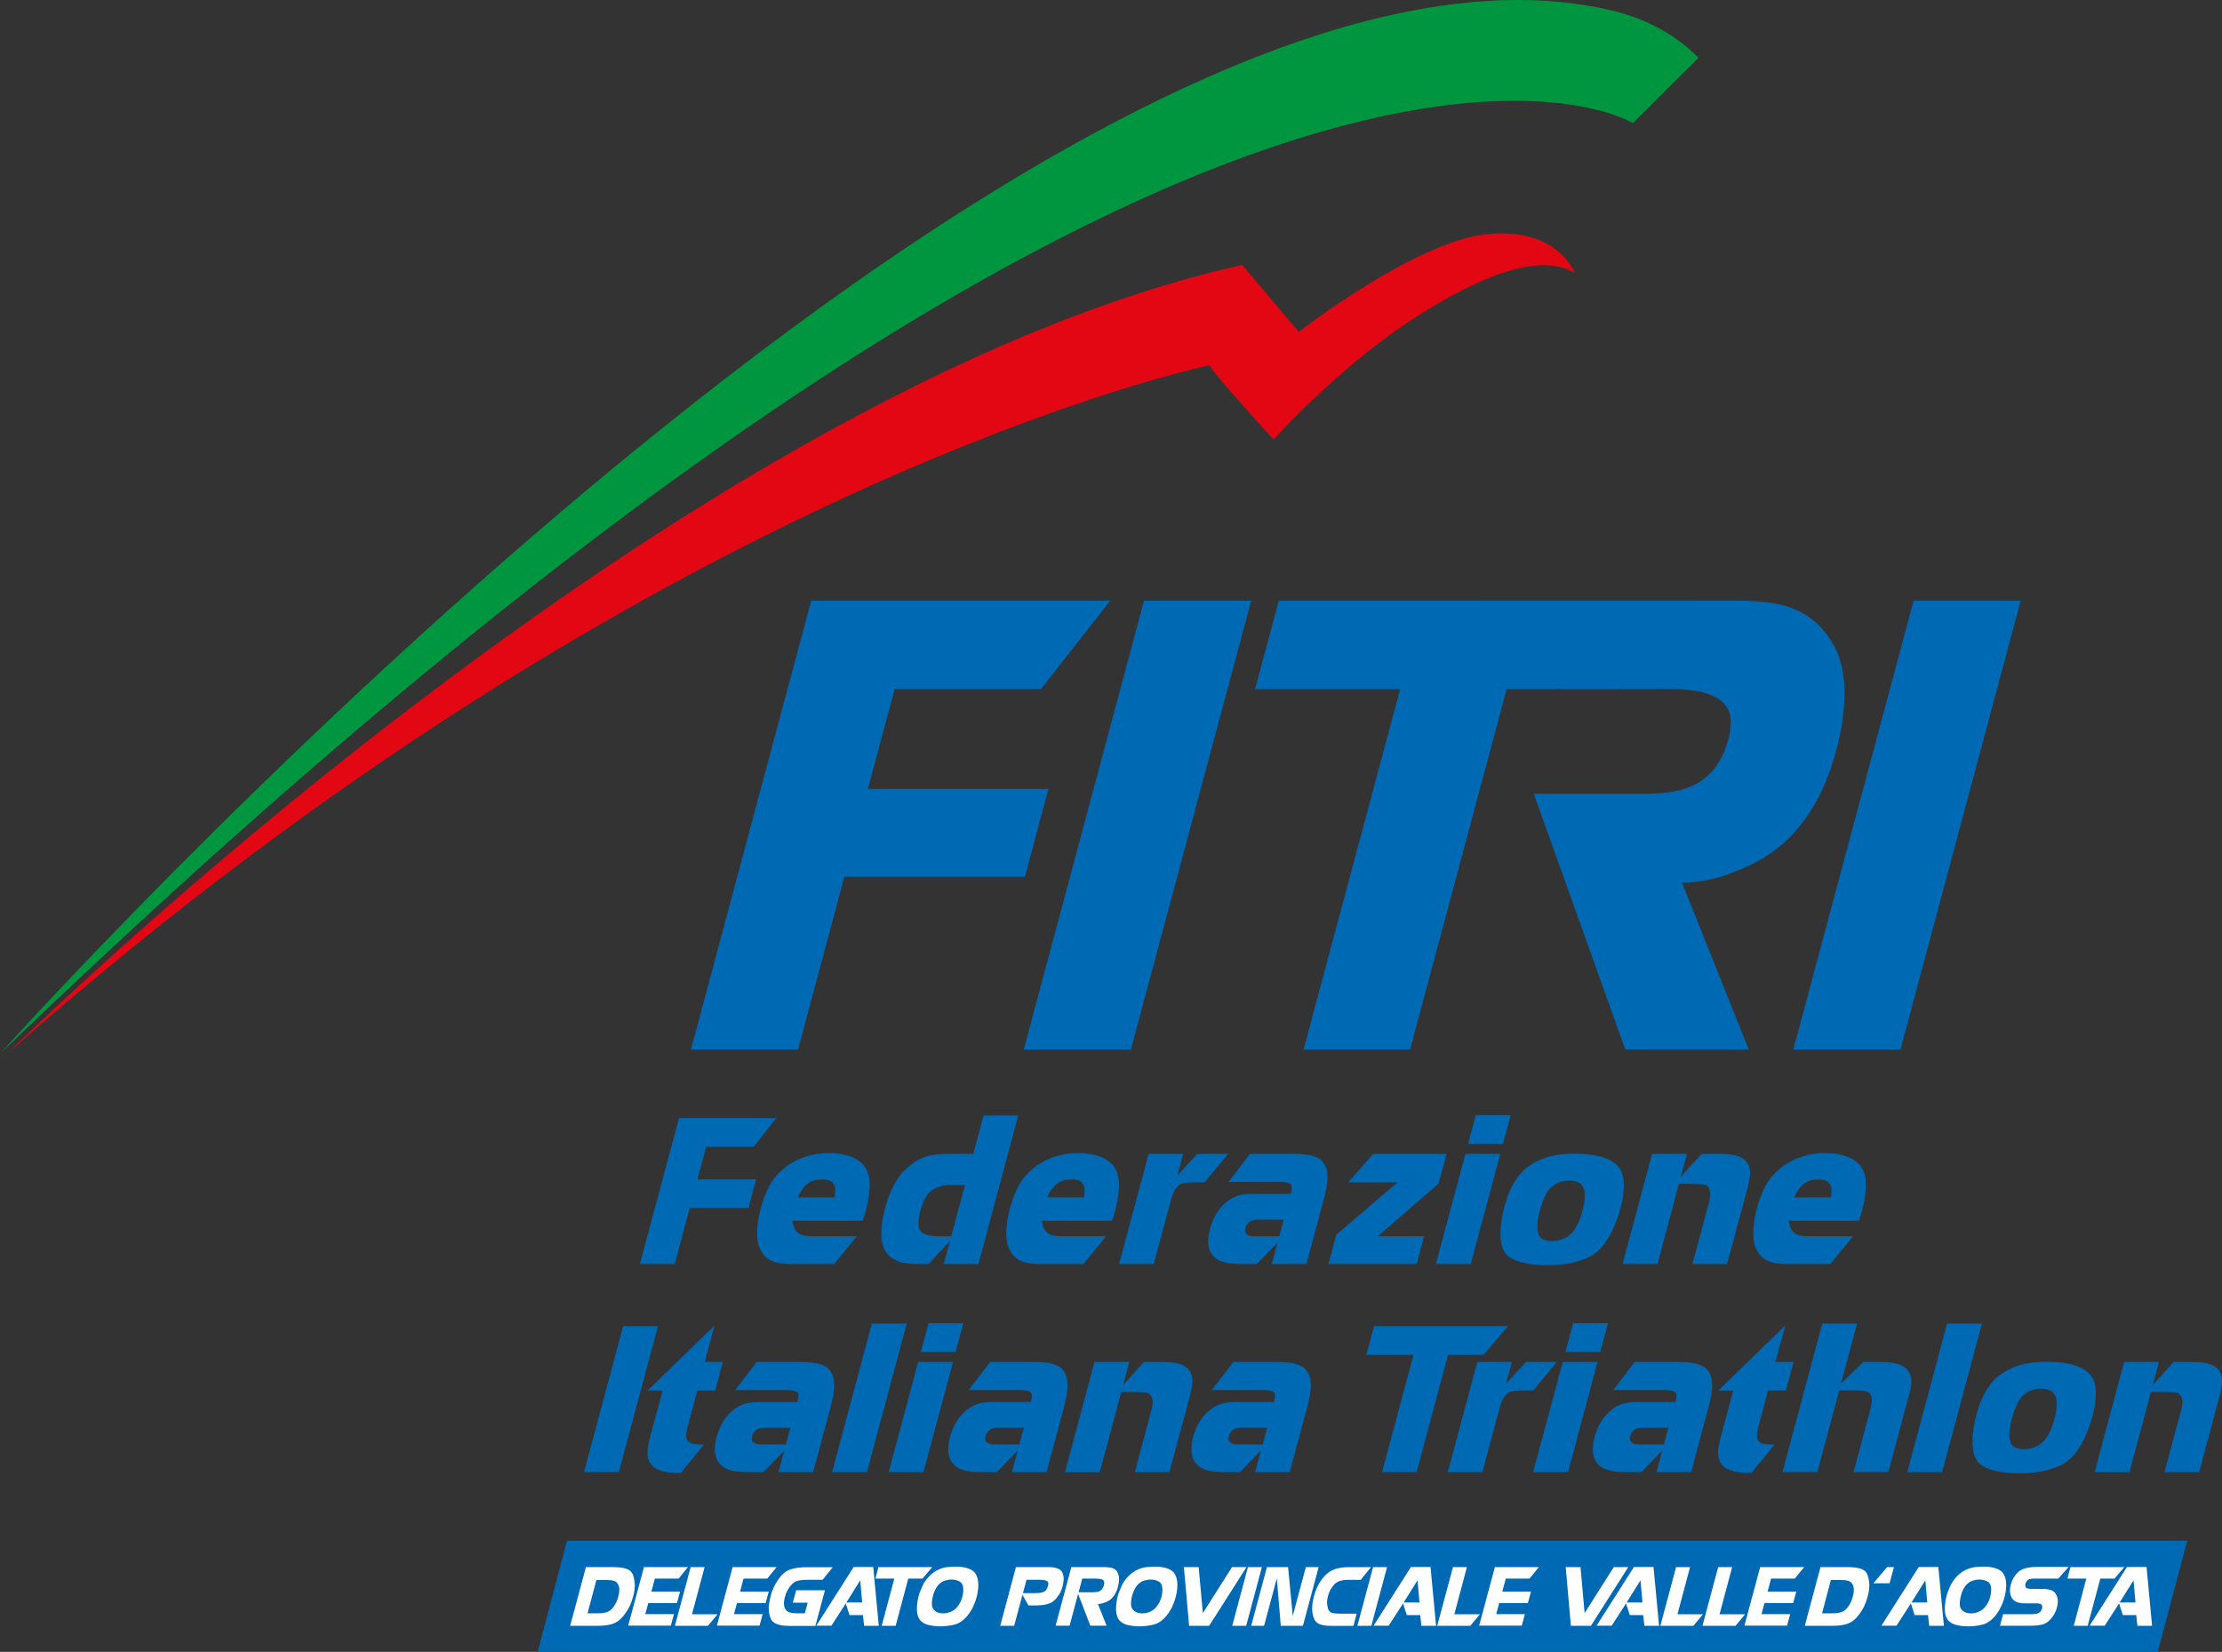 <?xml version="1.0" encoding="utf-8"?>
<!-- Generator: Adobe Illustrator 25.1.0, SVG Export Plug-In . SVG Version: 6.00 Build 0)  -->
<svg version="1.1" id="Layer_1" xmlns="http://www.w3.org/2000/svg" xmlns:xlink="http://www.w3.org/1999/xlink" x="0px" y="0px"
	 viewBox="0 0 327.74 243.69" style="enable-background:new 0 0 327.74 243.69;" xml:space="preserve">
<rect x="0" y="0" width="327.74" height="243.69" fill="#333333" stroke="none"/>
<style type="text/css">
	.st0{fill:#0069B4;}
	.st1{fill:#009640;}
	.st2{fill:#E30613;}
	.st3{fill:#FFFFFF;}
</style>
<polyline class="st0" points="318.27,243.69 79.3,243.69 83.63,227.29 322.61,227.29 318.27,243.69 "/>
<path class="st1" d="M0,155.46c0,0,155.21-173.51,237.72-153.92c5.33,1.27,9.57,3.73,12.81,6.98l-9.69,9.63
	C240.85,18.16,181.2-18.83,0,155.46"/>
<path class="st2" d="M232.3,40.28c-0.96-2.06-4.08-6.51-12.71-5.77c-10.63,0.91-28.03,14.45-28.03,14.45l-8.34-9.88
	C99.47,57.83,1.09,155.41,1.09,155.41C97.19,70.59,178.43,53.87,178.43,53.88c0.27,0.99,9.42,10.96,9.42,10.96s9.3-10.36,19.97-17.4
	C219.36,39.84,227.7,37.44,232.3,40.28"/>
<polyline class="st0" points="100.15,164.94 114.5,164.94 111.17,169.18 104.15,169.18 102.87,173.98 111.53,173.98 110.4,178.19 
	101.74,178.19 99.52,186.47 94.38,186.47 100.15,164.94 "/>
<path class="st0" d="M127.32,179.86c-0.08,0.2-0.12,0.23-0.12,0.23h-10.3c0.3,2.42,1.78,2.28,3.89,2.28h5.6l-3.35,4.1h-4.93
	c-2.54,0-5.15,0.26-6.18-2.66c-0.83-2.31,0.43-7.56,2.22-9.93c2.1-2.68,5.03-3.58,7.3-3.75c1.71-0.14,5.35,0.09,6.44,2.57
	C128.78,174.64,127.94,177.99,127.32,179.86 M122.51,174.24c-0.57-0.35-1.89-0.29-2.56-0.06c-1.27,0.46-1.94,1.65-2.24,2.46h5.4
	C123.31,175.33,123.2,174.67,122.51,174.24z"/>
<path class="st0" d="M144.32,186.47h-5.11l0.9-3.38l-3.15,3.38h-0.89c-1.73,0-4.93,0.2-5.86-2.8c-0.77-2.51,0.63-7.97,2.64-10.39
	c2.74-3.23,5.38-3.06,8.09-3.06h2.62l1.51-5.66h5.11L144.32,186.47 M139.97,174.81c-1.76,0.09-2.71,0.75-3.33,1.65
	c-0.62,0.92-1.53,3.75-1.02,4.88c0.55,1.18,2.87,1.04,3.53,1.04h1.16l2.02-7.56H139.97z"/>
<path class="st0" d="M164.1,179.86c-0.08,0.2-0.12,0.23-0.12,0.23h-10.31c0.3,2.42,1.79,2.28,3.89,2.28h5.6l-3.35,4.1h-4.94
	c-2.54,0-5.15,0.26-6.19-2.66c-0.83-2.31,0.44-7.56,2.23-9.93c2.11-2.68,5.03-3.58,7.3-3.75c1.71-0.14,5.34,0.09,6.44,2.57
	C165.56,174.64,164.72,177.99,164.1,179.86 M159.29,174.24c-0.57-0.35-1.88-0.29-2.55-0.06c-1.28,0.46-1.95,1.65-2.25,2.46h5.4
	C160.09,175.33,159.98,174.67,159.29,174.24z"/>
<path class="st0" d="M174.52,170.22l-0.86,3.2l2.94-3.2h4.56l-3.49,4.21h-0.63c-0.98,0-2.52-0.06-3.1,0.38
	c-0.77,0.61-1,1.36-1.39,2.8l-2.38,8.86h-5.11l4.36-16.25H174.52"/>
<path class="st0" d="M184.38,170.22h6.06c1.39,0,3.81,0,4.74,1.27c1.18,1.53,0.38,4.3-0.04,5.86l-2.44,9.12h-5.11l0.85-3.17
	l-3.07,3.17h-0.98c-2.25,0-5.29,0.23-6.05-2.28c-0.48-1.64,0.38-4.42,1.61-5.92c1.98-2.34,3.81-2.14,5.97-2.14h4.44
	c0.08-0.29,0.31-1.04,0.07-1.36c-0.39-0.49-1.74-0.4-2.66-0.4h-6.58L184.38,170.22 M185.79,179.92c-0.86,0-1.26,0.06-1.78,0.61
	c-0.35,0.43-0.41,0.98-0.33,1.24c0.14,0.35,0.61,0.64,1.31,0.61h3.69l0.66-2.45H185.79z"/>
<polyline class="st0" points="202.55,170.22 213.37,170.22 212.19,174.61 203.24,182.37 210.05,182.37 208.96,186.47 195.94,186.47 
	197.1,182.14 206.12,174.44 198.85,174.44 202.55,170.22 "/>
<path class="st0" d="M217.68,164.51h5.14l-1.14,4.24h-5.14L217.68,164.51 M216.15,170.22h5.14l-4.36,16.25h-5.14L216.15,170.22z"/>
<path class="st0" d="M230.74,170.25c1.12-0.09,6.89-0.4,8.31,2.4c1.3,2.37-0.38,7.56-1.8,9.93c-1.39,2.28-2.66,3.03-5.26,3.69
	c-2.38,0.58-8.16,0.72-9.87-1.3c-1.65-2.02-0.38-6.98,0.43-8.95c0.95-2.25,2.19-3.95,4.94-5.05
	C228.72,170.48,229.8,170.34,230.74,170.25 M227.74,176.83c-0.55,1.18-1.61,4.62-0.5,5.74c0.68,0.69,2.15,0.61,3.14,0.26
	c1.5-0.55,2.06-1.65,2.55-2.74c0.46-1.18,1.43-4.27,0.28-5.37c-0.71-0.69-2.3-0.66-3.11-0.35
	C228.73,174.87,228.18,175.71,227.74,176.83z"/>
<path class="st0" d="M243.68,170.22h5.14l-0.91,3.4l3.08-3.4h1.93c1.21,0.03,3.74-0.17,4.77,1.27c0.87,1.27,0.29,2.89-0.36,5.34
	l-2.59,9.64h-5.11l2.2-8.2c0.39-1.44,0.83-2.69-0.2-3.46c-0.22-0.14-2.09-0.17-3.99-0.17l-3.17,11.83h-5.14L243.68,170.22"/>
<path class="st0" d="M274.26,179.86c-0.08,0.2-0.12,0.23-0.12,0.23h-10.3c0.3,2.42,1.79,2.28,3.89,2.28h5.6l-3.35,4.1h-4.94
	c-2.54,0-5.15,0.26-6.18-2.66c-0.83-2.31,0.43-7.56,2.23-9.93c2.1-2.68,5.03-3.58,7.3-3.75c1.71-0.14,5.35,0.09,6.44,2.57
	C275.72,174.64,274.88,177.99,274.26,179.86 M269.45,174.24c-0.57-0.35-1.88-0.29-2.55-0.06c-1.28,0.46-1.94,1.65-2.24,2.46h5.4
	C270.25,175.33,270.14,174.67,269.45,174.24z"/>
<polyline class="st0" points="97.05,195.64 91.28,217.17 86.14,217.17 91.91,195.64 97.05,195.64 "/>
<path class="st0" d="M105.38,195.55l-1.44,5.37h2.68l-1.13,4.21h-2.63l-1.04,3.87c-0.6,2.25-0.94,3.17-0.14,3.78
	c0.46,0.32,1.33,0.29,2.13,0.35l-3.39,4.16c-1.34,0.03-3.54-0.06-4.44-1.33c-0.96-1.27-0.26-3.35,0.18-4.97l1.57-5.86h-2.19
	L105.38,195.55"/>
<path class="st0" d="M111.62,200.92h6.06c1.39,0,3.81,0,4.74,1.27c1.18,1.53,0.38,4.3-0.04,5.86l-2.44,9.12h-5.11l0.85-3.18
	l-3.07,3.18h-0.98c-2.25,0-5.29,0.23-6.06-2.28c-0.48-1.64,0.38-4.42,1.61-5.92c1.98-2.34,3.81-2.14,5.97-2.14h4.45
	c0.08-0.29,0.31-1.04,0.08-1.35c-0.39-0.49-1.74-0.41-2.67-0.41h-6.58L111.62,200.92 M113.03,210.62c-0.87,0-1.26,0.05-1.78,0.61
	c-0.35,0.43-0.41,0.98-0.33,1.24c0.13,0.35,0.61,0.64,1.31,0.61h3.69l0.65-2.45H113.03z"/>
<polyline class="st0" points="133.74,195.26 127.87,217.17 122.73,217.17 128.6,195.26 133.74,195.26 "/>
<path class="st0" d="M136.96,195.2h5.14l-1.14,4.24h-5.14L136.96,195.2 M135.43,200.92h5.14l-4.36,16.25h-5.14L135.43,200.92z"/>
<path class="st0" d="M146.05,200.92h6.06c1.39,0,3.81,0,4.74,1.27c1.18,1.53,0.38,4.3-0.04,5.86l-2.44,9.12h-5.11l0.85-3.18
	l-3.08,3.18h-0.98c-2.25,0-5.28,0.23-6.06-2.28c-0.48-1.64,0.38-4.42,1.62-5.92c1.98-2.34,3.8-2.14,5.97-2.14h4.45
	c0.08-0.29,0.31-1.04,0.07-1.35c-0.39-0.49-1.74-0.41-2.66-0.41h-6.58L146.05,200.92 M147.46,210.62c-0.87,0-1.26,0.05-1.78,0.61
	c-0.35,0.43-0.41,0.98-0.33,1.24c0.14,0.35,0.61,0.64,1.31,0.61h3.7l0.66-2.45H147.46z"/>
<path class="st0" d="M161.43,200.92h5.14l-0.92,3.41l3.08-3.41h1.93c1.2,0.03,3.74-0.17,4.77,1.27c0.87,1.27,0.29,2.89-0.36,5.34
	l-2.58,9.64h-5.11l2.2-8.2c0.39-1.44,0.83-2.68-0.2-3.46c-0.22-0.14-2.09-0.17-3.99-0.17l-3.17,11.84h-5.14L161.43,200.92"/>
<path class="st0" d="M181.92,200.92h6.06c1.39,0,3.81,0,4.74,1.27c1.18,1.53,0.38,4.3-0.04,5.86l-2.45,9.12h-5.11l0.85-3.18
	l-3.07,3.18h-0.98c-2.25,0-5.29,0.23-6.06-2.28c-0.49-1.64,0.37-4.42,1.62-5.92c1.98-2.34,3.8-2.14,5.97-2.14h4.44
	c0.08-0.29,0.31-1.04,0.07-1.35c-0.39-0.49-1.74-0.41-2.66-0.41h-6.58L181.92,200.92 M183.34,210.62c-0.87,0-1.26,0.05-1.78,0.61
	c-0.35,0.43-0.41,0.98-0.33,1.24c0.14,0.35,0.61,0.64,1.31,0.61h3.7l0.66-2.45H183.34z"/>
<polyline class="st0" points="202.66,195.64 222.43,195.64 218.81,199.88 213.58,199.88 208.95,217.17 203.85,217.17 208.48,199.88 
	201.52,199.88 202.66,195.64 "/>
<path class="st0" d="M223,200.92l-0.86,3.2l2.94-3.2h4.56l-3.49,4.21h-0.64c-0.98,0-2.52-0.06-3.1,0.38c-0.77,0.61-1,1.36-1.39,2.8
	l-2.37,8.86h-5.11l4.36-16.25H223"/>
<path class="st0" d="M232.03,195.2h5.14l-1.13,4.24h-5.14L232.03,195.2 M230.5,200.92h5.14l-4.36,16.25h-5.14L230.5,200.92z"/>
<path class="st0" d="M241.12,200.92h6.06c1.39,0,3.81,0,4.74,1.27c1.18,1.53,0.38,4.3-0.04,5.86l-2.44,9.12h-5.11l0.85-3.18
	l-3.07,3.18h-0.98c-2.25,0-5.29,0.23-6.06-2.28c-0.48-1.64,0.38-4.42,1.62-5.92c1.98-2.34,3.8-2.14,5.97-2.14h4.45
	c0.08-0.29,0.31-1.04,0.07-1.35c-0.39-0.49-1.74-0.41-2.66-0.41h-6.58L241.12,200.92 M242.53,210.62c-0.87,0-1.26,0.05-1.78,0.61
	c-0.35,0.43-0.41,0.98-0.33,1.24c0.14,0.35,0.61,0.64,1.31,0.61h3.7l0.65-2.45H242.53z"/>
<path class="st0" d="M263.31,195.55l-1.44,5.37h2.68l-1.13,4.21h-2.63l-1.04,3.87c-0.6,2.25-0.94,3.17-0.15,3.78
	c0.46,0.32,1.33,0.29,2.13,0.35l-3.39,4.16c-1.33,0.03-3.54-0.06-4.44-1.33c-0.96-1.27-0.26-3.35,0.18-4.97l1.57-5.86h-2.19
	L263.31,195.55"/>
<path class="st0" d="M273.92,195.26l-2.38,8.86l3.32-3.21h1.99c1.3,0,3.53-0.03,4.52,1.24c1.01,1.3,0.43,2.83-0.12,4.85l-2.72,10.16
	h-5.14l2.19-8.17c0.34-1.27,0.8-2.54,0.29-3.32c-0.54-0.66-1.62-0.55-3.52-0.55h-1.07l-3.23,12.04h-5.14l5.87-21.91H273.92"/>
<polyline class="st0" points="292.33,195.26 286.46,217.17 281.32,217.17 287.19,195.26 292.33,195.26 "/>
<path class="st0" d="M300.36,200.95c1.12-0.09,6.89-0.41,8.31,2.39c1.3,2.37-0.38,7.56-1.8,9.93c-1.39,2.28-2.66,3.03-5.26,3.7
	c-2.38,0.58-8.16,0.72-9.87-1.3c-1.65-2.02-0.38-6.99,0.44-8.95c0.95-2.25,2.18-3.95,4.93-5.05
	C298.34,201.18,299.41,201.04,300.36,200.95 M297.36,207.53c-0.55,1.18-1.62,4.62-0.5,5.74c0.68,0.69,2.15,0.61,3.13,0.26
	c1.5-0.55,2.06-1.65,2.55-2.74c0.46-1.18,1.43-4.27,0.28-5.37c-0.71-0.69-2.3-0.66-3.11-0.35
	C298.34,205.57,297.8,206.41,297.36,207.53z"/>
<path class="st0" d="M313.3,200.92h5.14l-0.91,3.41l3.08-3.41h1.93c1.21,0.03,3.74-0.17,4.77,1.27c0.87,1.27,0.29,2.89-0.36,5.34
	l-2.58,9.64h-5.11l2.2-8.2c0.39-1.44,0.83-2.68-0.2-3.46c-0.22-0.14-2.09-0.17-4-0.17l-3.17,11.84h-5.14L313.3,200.92"/>
<polyline class="st0" points="119.65,88.61 163.77,88.61 153.53,101.66 131.96,101.66 128.01,116.39 154.64,116.39 151.17,129.35 
	124.54,129.35 117.71,154.83 101.91,154.83 119.65,88.61 "/>
<polyline class="st0" points="184.55,88.61 166.8,154.83 151,154.83 168.74,88.61 184.55,88.61 "/>
<polyline class="st0" points="188.62,88.61 249.42,88.61 238.29,101.66 222.23,101.66 207.98,154.83 192.27,154.83 206.52,101.66 
	185.12,101.66 188.62,88.61 "/>
<polyline class="st0" points="298.05,88.61 280.31,154.83 264.51,154.83 282.25,88.61 298.05,88.61 "/>
<path class="st0" d="M218.06,88.61h35.6c6.48,0,13.23-0.36,17.03,7.01c3.09,6.04,0.39,16.42-2.39,21.84
	c-2.58,4.97-6.04,8.61-11.89,10.92c-3.8,1.6-5.87,1.69-8.31,1.86l9.83,24.58h-18.21l-13.49-37.72h13.32c4.7,0,9.85,0.36,13.09-3.46
	c2.04-2.31,3.04-6.39,2.5-8.34c-1.19-4.17-8.61-3.64-11.1-3.64h-13.67"/>
<g>
	<path class="st3" d="M90.34,231.18c0.85,0,1.53,0.08,2.05,0.25c0.52,0.17,0.86,0.51,1.02,1.04s0.24,1.04,0.22,1.53
		c-0.02,0.49-0.1,1.01-0.25,1.56c-0.14,0.52-0.32,1.01-0.55,1.47c-0.22,0.46-0.55,0.95-0.98,1.47s-0.93,0.87-1.51,1.06
		s-1.28,0.28-2.11,0.28h-4.13l2.32-8.66H90.34z M86.66,238h1.15h0.38c0.5,0,0.93-0.05,1.27-0.16c0.35-0.11,0.64-0.31,0.88-0.6
		c0.24-0.29,0.42-0.58,0.55-0.85c0.13-0.28,0.23-0.57,0.31-0.87c0.17-0.65,0.2-1.16,0.08-1.53c-0.12-0.37-0.32-0.61-0.6-0.73
		s-0.66-0.17-1.15-0.17h-0.35h-1.21L86.66,238z"/>
	<path class="st3" d="M94.98,231.18h6.49l-1.38,1.7h-3.5l-0.51,1.91h4.23l-0.46,1.7h-4.23l-0.44,1.63h4.23l-0.46,1.7h-6.29
		L94.98,231.18z"/>
	<path class="st3" d="M103.93,231.18l-1.86,6.96h3.77l-1.41,1.7h-4.88l2.32-8.66H103.93z"/>
	<path class="st3" d="M108.06,231.18h6.49l-1.38,1.7h-3.5l-0.51,1.91h4.23l-0.46,1.7h-4.23l-0.44,1.63h4.23l-0.46,1.7h-6.29
		L108.06,231.18z"/>
	<path class="st3" d="M122.85,231.18l-1.51,1.87h-2.11c-0.63,0-1.15,0.05-1.55,0.15c-0.4,0.1-0.73,0.31-1,0.65
		c-0.27,0.33-0.47,0.63-0.6,0.89s-0.23,0.55-0.31,0.85c-0.17,0.63-0.19,1.14-0.06,1.52c0.13,0.38,0.36,0.62,0.68,0.73
		c0.32,0.1,0.76,0.16,1.31,0.16h1.01l0.42-1.56h-2.19l0.49-1.84h4.25l-1.41,5.26h-3.79c-0.77,0-1.4-0.09-1.89-0.27
		s-0.83-0.52-0.99-1.02c-0.16-0.5-0.23-0.99-0.21-1.48c0.03-0.49,0.12-1.01,0.26-1.57c0.14-0.54,0.33-1.05,0.57-1.54
		c0.23-0.48,0.56-0.98,0.98-1.49c0.42-0.51,0.94-0.85,1.57-1.03c0.63-0.17,1.33-0.26,2.11-0.26H122.85z"/>
	<path class="st3" d="M128.8,231.18l0.82,8.66h-2.17l-0.17-1.58h-1.98l-0.55-1.72l-2.12,3.29h-2.23l5.51-8.66H128.8z M124.84,236.4
		h2.33l-0.29-3.26L124.84,236.4z"/>
	<path class="st3" d="M129.57,231.18h7.94l-1.45,1.7h-2.09l-1.86,6.96h-2.06l1.86-6.96h-2.79L129.57,231.18z"/>
	<path class="st3" d="M140.09,231.16c0.06-0.01,0.2-0.02,0.42-0.03c0.22-0.01,0.4-0.02,0.53-0.02c0.66,0,1.26,0.09,1.8,0.28
		c0.54,0.19,0.92,0.49,1.14,0.91c0.21,0.42,0.32,0.93,0.32,1.52c0,0.59-0.09,1.19-0.25,1.8c-0.2,0.73-0.47,1.38-0.83,1.98
		c-0.36,0.59-0.74,1.06-1.16,1.4c-0.42,0.34-0.83,0.56-1.23,0.66c-0.4,0.1-0.78,0.16-1.13,0.2c-0.35,0.04-0.67,0.06-0.98,0.06
		c-0.66,0-1.26-0.07-1.78-0.2c-0.52-0.13-0.93-0.37-1.22-0.7c-0.29-0.34-0.45-0.84-0.47-1.52c-0.02-0.68,0.07-1.38,0.26-2.09
		c0.05-0.17,0.09-0.31,0.12-0.41c0.04-0.1,0.17-0.42,0.4-0.96c0.23-0.54,0.57-1.04,1.03-1.51c0.46-0.47,0.96-0.82,1.51-1.04
		C139.11,231.27,139.62,231.16,140.09,231.16z M137.64,235.33c-0.14,0.51-0.2,0.96-0.19,1.36c0.01,0.4,0.17,0.72,0.47,0.96
		c0.3,0.24,0.7,0.36,1.18,0.36c0.36,0,0.73-0.08,1.11-0.23c0.38-0.16,0.71-0.39,0.96-0.7c0.26-0.31,0.43-0.59,0.53-0.83
		c0.1-0.25,0.16-0.4,0.18-0.47c0.02-0.07,0.04-0.13,0.05-0.18c0.11-0.42,0.17-0.83,0.15-1.22c-0.01-0.39-0.13-0.71-0.36-0.94
		c-0.14-0.13-0.34-0.23-0.61-0.31c-0.26-0.07-0.53-0.11-0.8-0.11s-0.6,0.06-0.99,0.18c-0.39,0.12-0.74,0.38-1.04,0.76
		C138,234.35,137.78,234.81,137.64,235.33z"/>
	<path class="st3" d="M150.81,235.27l-1.22,4.57h-2.06l2.32-8.66h4.43h0.38c0.53,0,0.97,0.07,1.35,0.21
		c0.37,0.14,0.62,0.38,0.73,0.71c0.12,0.33,0.17,0.65,0.15,0.94c-0.01,0.29-0.07,0.62-0.16,0.96c-0.09,0.33-0.19,0.62-0.31,0.88
		c-0.12,0.25-0.33,0.57-0.65,0.95c-0.31,0.38-0.72,0.65-1.21,0.79c-0.5,0.15-1.11,0.22-1.83,0.22h-1.04L150.81,235.27z
		 M150.88,235.02h1.48h0.34c0.5,0,0.87-0.04,1.09-0.12s0.4-0.19,0.51-0.34c0.11-0.14,0.2-0.34,0.27-0.58
		c0.06-0.22,0.07-0.39,0.04-0.52c-0.05-0.13-0.17-0.23-0.37-0.3c-0.19-0.07-0.52-0.11-0.97-0.11h-0.3h-1.55L150.88,235.02z"/>
	<path class="st3" d="M158.02,231.18h4.65c0.6,0,1.07,0.05,1.4,0.14c0.33,0.09,0.58,0.3,0.75,0.63c0.17,0.33,0.25,0.68,0.24,1.04
		c-0.01,0.36-0.06,0.72-0.15,1.07c-0.09,0.33-0.21,0.65-0.37,0.96c-0.16,0.31-0.35,0.57-0.59,0.8c-0.24,0.23-0.51,0.4-0.81,0.52
		s-0.54,0.2-0.7,0.23c-0.16,0.03-0.33,0.05-0.5,0.05l1.28,3.21h-2.4l-1.8-4.69l-1.26,4.69h-2.06L158.02,231.18z M159.09,234.9h1.74
		h0.24c0.36,0,0.65-0.03,0.87-0.08c0.23-0.05,0.42-0.17,0.57-0.35s0.26-0.39,0.32-0.62c0.06-0.22,0.06-0.4,0.02-0.56
		c-0.05-0.15-0.18-0.26-0.41-0.32c-0.22-0.06-0.49-0.09-0.8-0.09h-0.23h-1.78L159.09,234.9z"/>
	<path class="st3" d="M169.46,231.16c0.06-0.01,0.2-0.02,0.42-0.03c0.22-0.01,0.4-0.02,0.53-0.02c0.66,0,1.26,0.09,1.8,0.28
		c0.54,0.19,0.92,0.49,1.13,0.91c0.22,0.42,0.32,0.93,0.32,1.52c0,0.59-0.09,1.19-0.25,1.8c-0.19,0.73-0.47,1.38-0.82,1.98
		c-0.36,0.59-0.74,1.06-1.16,1.4s-0.83,0.56-1.23,0.66c-0.4,0.1-0.78,0.16-1.13,0.2c-0.35,0.04-0.67,0.06-0.98,0.06
		c-0.66,0-1.26-0.07-1.78-0.2c-0.52-0.13-0.93-0.37-1.22-0.7c-0.29-0.34-0.45-0.84-0.47-1.52c-0.02-0.68,0.07-1.38,0.26-2.09
		c0.04-0.17,0.09-0.31,0.12-0.41c0.04-0.1,0.17-0.42,0.4-0.96c0.23-0.54,0.57-1.04,1.03-1.51c0.46-0.47,0.96-0.82,1.51-1.04
		C168.48,231.27,168.99,231.16,169.46,231.16z M167.01,235.33c-0.14,0.51-0.2,0.96-0.19,1.36c0.01,0.4,0.17,0.72,0.47,0.96
		c0.3,0.24,0.7,0.36,1.18,0.36c0.36,0,0.73-0.08,1.11-0.23c0.39-0.16,0.71-0.39,0.96-0.7c0.26-0.31,0.43-0.59,0.53-0.83
		c0.1-0.25,0.16-0.4,0.18-0.47c0.02-0.07,0.04-0.13,0.05-0.18c0.11-0.42,0.17-0.83,0.15-1.22s-0.13-0.71-0.36-0.94
		c-0.14-0.13-0.35-0.23-0.61-0.31c-0.26-0.07-0.53-0.11-0.8-0.11s-0.6,0.06-0.99,0.18c-0.39,0.12-0.74,0.38-1.04,0.76
		C167.37,234.35,167.15,234.81,167.01,235.33z"/>
	<path class="st3" d="M174.62,231.18h2.18l0.62,6.79l4.3-6.79h2.14l-5.51,8.66h-2.96L174.62,231.18z"/>
	<path class="st3" d="M186.13,231.18l-2.32,8.66h-2.06l2.32-8.66H186.13z"/>
	<path class="st3" d="M189.99,231.18l0.69,7.2l1.93-7.2h1.89l-2.32,8.66h-3.27l-0.58-7l-1.88,7h-1.9l2.32-8.66H189.99z"/>
	<path class="st3" d="M202.23,231.18l-1.52,1.88h-1.39h-0.38c-0.51,0-0.95,0.06-1.31,0.17s-0.67,0.31-0.91,0.6
		c-0.24,0.29-0.43,0.56-0.55,0.83c-0.13,0.27-0.23,0.54-0.3,0.82c-0.08,0.31-0.13,0.59-0.14,0.85s0.03,0.56,0.13,0.91
		s0.27,0.57,0.52,0.66c0.25,0.1,0.71,0.15,1.38,0.15h2.35l-0.48,1.8h-3.29c-0.78,0-1.37-0.09-1.78-0.28s-0.68-0.52-0.83-1
		c-0.15-0.48-0.21-0.98-0.19-1.48s0.11-1.02,0.25-1.56c0.14-0.53,0.33-1.04,0.55-1.51s0.55-0.96,0.98-1.46
		c0.42-0.5,0.94-0.85,1.54-1.06c0.6-0.21,1.27-0.31,2.01-0.31H202.23z"/>
	<path class="st3" d="M204.59,231.18l-2.32,8.66h-2.06l2.32-8.66H204.59z"/>
	<path class="st3" d="M211,231.18l0.82,8.66h-2.17l-0.17-1.58h-1.98l-0.55-1.72l-2.12,3.29h-2.23l5.51-8.66H211z M207.04,236.4h2.33
		l-0.29-3.26L207.04,236.4z"/>
	<path class="st3" d="M216.37,231.18l-1.86,6.96h3.77l-1.41,1.7h-4.88l2.32-8.66H216.37z"/>
	<path class="st3" d="M220.49,231.18h6.49l-1.38,1.7h-3.5l-0.51,1.91h4.23l-0.46,1.7h-4.23l-0.44,1.63h4.23l-0.46,1.7h-6.29
		L220.49,231.18z"/>
	<path class="st3" d="M230.94,231.18h2.18l0.61,6.79l4.3-6.79h2.14l-5.51,8.66h-2.96L230.94,231.18z"/>
	<path class="st3" d="M243.89,231.18l0.82,8.66h-2.17l-0.17-1.58h-1.98l-0.55-1.72l-2.12,3.29h-2.23l5.51-8.66H243.89z
		 M239.93,236.4h2.33l-0.29-3.26L239.93,236.4z"/>
	<path class="st3" d="M249.28,231.18l-1.86,6.96h3.77l-1.41,1.7h-4.88l2.32-8.66H249.28z"/>
	<path class="st3" d="M255.49,231.18l-1.86,6.96h3.77l-1.41,1.7h-4.88l2.32-8.66H255.49z"/>
	<path class="st3" d="M259.62,231.18h6.49l-1.38,1.7h-3.5l-0.51,1.91h4.23l-0.46,1.7h-4.23l-0.44,1.63h4.23l-0.46,1.7h-6.29
		L259.62,231.18z"/>
	<path class="st3" d="M272.43,231.18c0.85,0,1.53,0.08,2.05,0.25c0.52,0.17,0.86,0.51,1.02,1.04s0.24,1.04,0.22,1.53
		c-0.02,0.49-0.1,1.01-0.25,1.56c-0.14,0.52-0.32,1.01-0.54,1.47c-0.23,0.46-0.55,0.95-0.98,1.47s-0.93,0.87-1.51,1.06
		s-1.28,0.28-2.11,0.28h-4.13l2.32-8.66H272.43z M268.75,238h1.15h0.38c0.5,0,0.93-0.05,1.27-0.16c0.35-0.11,0.64-0.31,0.88-0.6
		c0.24-0.29,0.42-0.58,0.55-0.85c0.13-0.28,0.23-0.57,0.31-0.87c0.17-0.65,0.2-1.16,0.07-1.53c-0.12-0.37-0.32-0.61-0.6-0.73
		c-0.27-0.11-0.66-0.17-1.15-0.17h-0.35h-1.21L268.75,238z"/>
	<path class="st3" d="M278.71,233.57h-2.39l2.03-2.39h1L278.71,233.57z"/>
	<path class="st3" d="M285.9,231.18l0.82,8.66h-2.17l-0.17-1.58h-1.98l-0.55-1.72l-2.12,3.29h-2.23l5.51-8.66H285.9z M281.94,236.4
		h2.33l-0.29-3.26L281.94,236.4z"/>
	<path class="st3" d="M291.7,231.16c0.06-0.01,0.2-0.02,0.42-0.03c0.22-0.01,0.4-0.02,0.53-0.02c0.66,0,1.26,0.09,1.8,0.28
		c0.54,0.19,0.92,0.49,1.14,0.91c0.21,0.42,0.32,0.93,0.32,1.52c0,0.59-0.09,1.19-0.25,1.8c-0.19,0.73-0.47,1.38-0.83,1.98
		c-0.36,0.59-0.74,1.06-1.16,1.4s-0.83,0.56-1.23,0.66c-0.4,0.1-0.78,0.16-1.13,0.2c-0.35,0.04-0.67,0.06-0.98,0.06
		c-0.67,0-1.26-0.07-1.78-0.2c-0.52-0.13-0.93-0.37-1.22-0.7c-0.29-0.34-0.45-0.84-0.47-1.52c-0.02-0.68,0.07-1.38,0.26-2.09
		c0.04-0.17,0.08-0.31,0.12-0.41c0.03-0.1,0.17-0.42,0.39-0.96c0.23-0.54,0.57-1.04,1.03-1.51c0.46-0.47,0.96-0.82,1.51-1.04
		C290.72,231.27,291.23,231.16,291.7,231.16z M289.25,235.33c-0.14,0.51-0.2,0.96-0.19,1.36c0.01,0.4,0.17,0.72,0.47,0.96
		c0.3,0.24,0.7,0.36,1.18,0.36c0.36,0,0.73-0.08,1.11-0.23c0.39-0.16,0.71-0.39,0.96-0.7c0.26-0.31,0.43-0.59,0.53-0.83
		c0.1-0.25,0.16-0.4,0.18-0.47s0.04-0.13,0.05-0.18c0.11-0.42,0.17-0.83,0.15-1.22c-0.01-0.39-0.13-0.71-0.36-0.94
		c-0.14-0.13-0.34-0.23-0.61-0.31s-0.53-0.11-0.8-0.11s-0.6,0.06-0.99,0.18s-0.73,0.38-1.04,0.76
		C289.61,234.35,289.39,234.81,289.25,235.33z"/>
	<path class="st3" d="M305.1,231.18l-1.51,1.7h-3.14h-0.32c-0.3,0-0.54,0.02-0.72,0.06s-0.33,0.14-0.44,0.28
		c-0.12,0.15-0.19,0.29-0.23,0.43c-0.04,0.14-0.03,0.28,0.02,0.43s0.16,0.24,0.34,0.27c0.18,0.04,0.43,0.05,0.76,0.05h1.38
		c0.64,0,1.13,0.09,1.47,0.26c0.34,0.17,0.58,0.48,0.72,0.92s0.13,0.94-0.02,1.51c-0.17,0.64-0.45,1.19-0.85,1.66
		c-0.4,0.47-0.82,0.76-1.27,0.89c-0.45,0.12-1.02,0.19-1.72,0.19h-4.58l0.46-1.7h3.9h0.22c0.32,0,0.6-0.03,0.84-0.08
		c0.23-0.05,0.42-0.16,0.55-0.31c0.13-0.15,0.21-0.3,0.25-0.45c0.03-0.12,0.03-0.26-0.01-0.4c-0.04-0.14-0.13-0.24-0.27-0.29
		c-0.13-0.05-0.31-0.07-0.53-0.07h-0.32h-1.39c-0.58,0-1.05-0.09-1.4-0.27c-0.35-0.18-0.6-0.5-0.73-0.96
		c-0.14-0.46-0.13-0.98,0.03-1.55c0.15-0.56,0.41-1.07,0.77-1.51s0.8-0.73,1.31-0.87c0.51-0.14,1.06-0.21,1.66-0.21h0.32H305.1z"/>
	<path class="st3" d="M305.39,231.18h7.94l-1.45,1.7h-2.09l-1.86,6.96h-2.06l1.86-6.96h-2.79L305.39,231.18z"/>
	<path class="st3" d="M316.61,231.18l0.82,8.66h-2.17l-0.17-1.58h-1.98l-0.55-1.72l-2.12,3.29h-2.23l5.51-8.66H316.61z
		 M312.65,236.4h2.33l-0.29-3.26L312.65,236.4z"/>
</g>
</svg>
